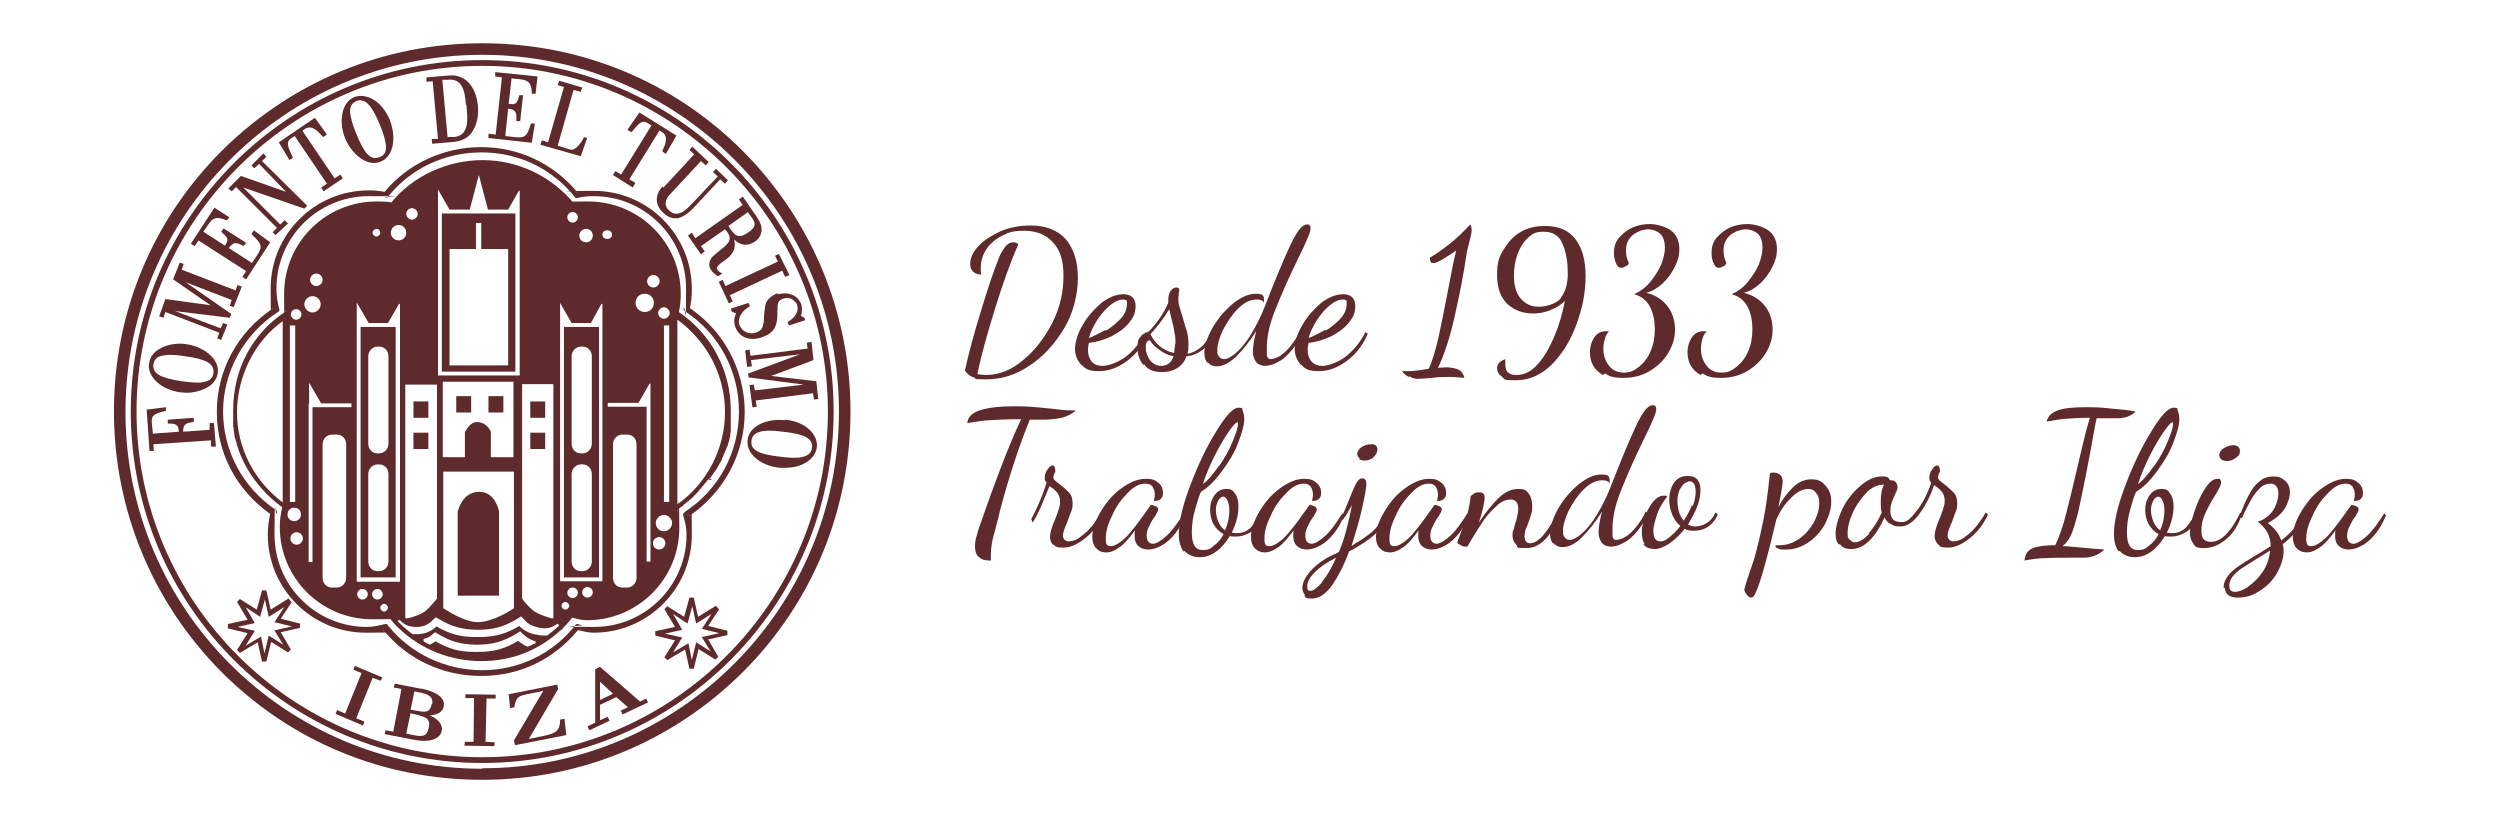 <?xml version="1.0" encoding="UTF-8"?>
<svg id="Layer_1" xmlns="http://www.w3.org/2000/svg" version="1.1" viewBox="0 0 520 171.2">
  <!-- Generator: Adobe Illustrator 29.1.0, SVG Export Plug-In . SVG Version: 2.1.0 Build 142)  -->
  <defs>
    <style>
      .st0 {
        fill: #5e2a2b;
      }

      .st1 {
        fill: none;
      }
    </style>
  </defs>
  <g>
    <path class="st1" d="M87.5,144l-1.4-.3-.8,3.8,1.6.3c2.1.4,2.6-.2,2.8-1.5.1-.7,0-1.1-.3-1.5-.4-.4-1-.7-2-.9h0Z"/>
    <path class="st1" d="M89.1,151.2c.2-.9,0-1.4-.5-1.8-.5-.4-1.3-.7-2.7-.9l-.8-.2-.9,4.3,1.5.3c2.4.5,2.9,0,3.2-1.7h0Z"/>
    <polygon class="st1" points="124.8 145.6 127.5 144.3 124.8 141.8 124.8 145.6"/>
    <path class="st1" d="M37.8,79.3c2.2.3,3.8.4,4.8.1,1.1-.3,1.7-.9,1.8-1.8.3-1.9-1.4-2.8-5.9-3.5-1.3-.2-2.3-.3-3.1-.3s-1.2,0-1.7.2c-1.1.3-1.7.9-1.8,1.8-.3,1.9,1.4,2.9,5.9,3.5Z"/>
    <path class="st1" d="M155.7,48.4c1.6-1.1,1.5-1.9.7-3l-.8-1.1-4.1,2.9.4.6c1,1.4,1.7,2.2,3.8.7h0Z"/>
    <path class="st1" d="M142.5,64.8l-.3-.2v-.4c.4-1.4.6-2.7.6-4.1,0-10.6-8.6-19.2-19.2-19.2s-2.3.1-3.5.3h-.3l-.2-.2c-4.8-5.8-11.8-9.2-19.3-9.2s-14.8,3.3-19.4,9.1l-.2.2-.2.2h-.3c-1-.2-2.3-.3-3.4-.3-10.6,0-19.2,8.6-19.2,19.2s.2,2.9.5,4.3v.4c.1,0-.2.2-.2.2-7.2,4.6-11.4,12.4-11.4,20.7s4.1,15.8,11,20.5l.3.2v.4c-.5,1.5-.6,2.9-.6,4.5,0,10.6,8.6,19.2,19.2,19.2s2.6-.3,3.8-.5h.4c0,0,.2.2.2.2,4.7,5.9,11.8,9.3,19.6,9.3s14.7-3.4,19.4-9.4l.2-.3h.3c.3.1.6.2.9.3.8.2,1.6.4,2.5.4,10.6,0,19.2-8.6,19.2-19.2s-.3-2.7-.6-4v-.4c-.1,0,.2-.2.2-.2,7.1-4.6,11.4-12.4,11.4-20.9s-4.2-16.2-11.3-20.9ZM146.7,100.9c0,0-.1.2-.2.2-.1.1-.2.3-.3.4,0,0-.1.2-.2.2-.1.1-.2.3-.3.4,0,0-.1.2-.2.2-.1.1-.2.3-.3.4,0,0-.1.2-.2.2l-.4.4c-.2.2-.2.1-.2.2-.1.1-.3.2-.4.4,0,0-.2.1-.2.2-.1.1-.3.2-.4.3,0,0-.2.1-.2.2-.1.1-.3.2-.4.3,0,0-.2.1-.2.2-.1.1-.3.2-.4.3,0,0-.2.1-.2.2-.1.1-.3.2-.4.3,0,0-.2.1-.3.2-.2.1-.3.2-.4.3,0,0-.1,0-.1.1.3,1.2.5,2.3.5,3.7,0,10.6-8.6,19.2-19.2,19.2s-1.8-.2-2.6-.4c-.2,0-.4,0-.5-.1-.7.9-1.5,1.7-2.3,2.5h0c0,0-.1.1-.2.1-4.5,4.1-10.3,6.4-16.5,6.4s-12.6-2.4-17.1-6.8c-.4-.3-.7-.6-1-.9h0c-.4-.5-.8-.9-1.1-1.3-1.1.2-2.2.4-3.5.4-10.6,0-19.2-8.6-19.2-19.2s.2-2.7.5-4.1c-4.3-3-7.5-7.2-9.1-12h0c-.1-.2-.2-.5-.2-.7h0c0-.2-.2-.4-.2-.7h0c0-.3-.1-.5-.2-.7h0c0-.3-.1-.5-.2-.7h0c0-.3-.1-.5-.1-.7v-.2c0-.2,0-.4-.1-.6v-.2c0-.2,0-.4-.1-.6v-3.1c0-8.6,4-16,10.9-20.5h.1c-.3-1.3-.4-2.5-.4-3.7,0-10.6,8.6-19.2,19.2-19.2s2.2.1,3.1.2c4.6-5.6,11.5-8.8,19-8.8s14.2,3.2,18.9,8.9c1.1-.2,2.1-.3,3.1-.3,10.6,0,19.2,8.6,19.2,19.2s-.1,2.5-.4,3.8c6.8,4.6,10.8,12.2,10.8,20.4s0,.5,0,.8v2.3c0,.1,0,.3,0,.4,0,.2,0,.3,0,.4,0,.1,0,.3,0,.4,0,.1,0,.3,0,.4,0,.2,0,.3-.1.4,0,.1,0,.3,0,.4,0,.2,0,.3-.1.4,0,.1,0,.2-.1.4,0,.2,0,.3-.1.4,0,.1,0,.2-.1.3,0,.2-.1.3-.1.4s0,.2-.1.3c0,.2-.1.3-.2.4,0,.1,0,.2-.1.3,0,.2-.1.3-.2.4,0,.1,0,.2-.1.3,0,.2-.1.3-.2.4,0,.1,0,.2-.1.3,0,.2-.1.3-.2.4,0,.1-.1.2-.1.3,0,.2-.1.3-.2.4,0,.1-.1.2-.2.3,0,.2-.2.3-.2.4,0,.1-.1.2-.2.3,0,.2-.2.3-.2.4,0,.1-.1.2-.2.3,0,.2-.2.3-.3.4,0,.1-.1.2-.2.3-.1.2-.2.3-.3.4,0,.1-.1.2-.2.3-.1.2-.2.3-.3.4,0,0-.1.2-.2.3-.1.1-.2.3-.3.4,0,0-.1.2-.2.2-.1.1-.2.3-.3.4l-.5-.2h0Z"/>
    <path class="st1" d="M93.1,16.6h-1c0,.1,1.1,12.1,1.1,12.1h1.4c1.7-.3,2.2-1.3,2.5-2.3.3-1,.1-2.9,0-4.6-.3-2.9-.8-5.5-3.9-5.2h0Z"/>
    <path class="st1" d="M72.8,23.3c0,1.1.4,2.5,1.3,4.6,1.7,4.2,3,5.6,4.8,4.9h0c.9-.4,1.4-1.1,1.4-2.2s-.4-2.5-1.3-4.6c-1.4-3.5-2.6-5-4-5s-.6,0-.9.2c-.9.4-1.4,1.1-1.4,2.2h0Z"/>
    <path class="st1" d="M100.3,11.4c-40.9,0-74.2,33.3-74.2,74.2s33.3,74.2,74.2,74.2,74.2-33.3,74.2-74.2S141.2,11.4,100.3,11.4h0ZM100.3,158.7c-40.4,0-73.1-32.8-73.1-73.1S60,12.5,100.3,12.5s73.1,32.8,73.1,73.1-32.8,73.1-73.1,73.1h0Z"/>
    <path class="st1" d="M158.1,89.8c-1.1.3-1.7.9-1.8,1.9-.2,1.9,1.5,2.8,6,3.3,2.2.3,3.8.2,4.8,0,1.1-.3,1.7-.9,1.8-1.9.2-1.9-1.5-2.8-6-3.3-2.2-.3-3.8-.2-4.8,0Z"/>
    <path class="st1" d="M100.3,13.7c-39.6,0-71.9,32.2-71.9,71.9s32.3,71.9,71.9,71.9,71.9-32.3,71.9-71.9S140,13.7,100.3,13.7h0ZM166.7,63.1c.3.7,0,1.8-.1,2.3l.7.4.2.5-3.4,1.1-.3-.7h.2c1.5-1,2.2-2.2,1.8-3.5-.2-.5-.5-.9-1-1.2-.5-.3-1.2-.4-1.8-.2-1.2.4-1.2,1.5-1.3,2.9,0,1.8,0,4.1-3.1,5.1-.7.2-1.4.4-2,.4s-1.1-.1-1.6-.3c-1-.4-1.7-1.2-2.1-2.3-.3-1-.3-1.9.2-2.7l-.9-.4-.2-.6,3.7-1.2.3.7h-.2c-1.3.9-2.5,2.3-2,3.9.4,1.2,1.7,2.1,3.4,1.6,1.1-.4,1.4-.7,1.6-2,0-.2,0-.7.1-1.2.2-1.6.2-2.4.3-2.6.4-1.1,1.3-1.9,2.6-2.4.9-.3,1.6-.3,2.5,0,.8.2,1.8.8,2.3,2.2h0ZM162,52.8l2.1,4.5-.8.4-.6-1.3-10.9,5.1.6,1.3-.8.4-2.1-4.5.8-.4.6,1.3,10.9-5.1-.6-1.3.9-.4h0ZM154.4,41l2.9,4.2c.8,1.2,1.1,2.3.9,3.4-.3,1-.9,1.5-1.2,1.7-1.9,1.3-3.4.6-4.4-.4.4,1.7,0,3.1-2.3,4.6-1,.6-1.4,1.1-1.3,1.3h0c0,.3.3.7.8,1l.3.2-.8.6h-.2c-.6-.5-.9-.8-1.2-1.2-.7-1-.6-2,.2-2.9.2-.2.7-.7,1.4-1.2.4-.3.8-.6,1.1-.9.7-.6,1.7-1.4.6-3l-.5-.6-5,3.5.8,1.1-.8.6-2.7-3.9.8-.6.7,1.1,9.8-6.9-.8-1.1.8-.5h0ZM143.9,30.5l3.4,3.2-.6.7-1-.9-6.6,7.1s-1.6,1.8-.1,3.1c.8.7,1.5.9,2.4.6.9-.4,1.7-1.2,2.5-2l5.3-5.6-1-.9.6-.7,2.5,2.4-.6.7-1-.9-5.7,6.1c-1.1,1.2-2.2,1.9-3.2,2h-.5c-.9,0-1.7-.4-2.5-1.2-1.7-1.6-1.7-3.7-.1-5.4l6.3-6.9-1-.9.7-.7v.2q.1,0,.1,0ZM128,35.4l1.2.7,6.3-10.2-.8-.5c-1.1-.7-1.8,0-3.1,1.6l-.3.3-.8-.5,2.5-3.6,7.7,4.8-2.2,3.8-.8-.5v-.2c1.1-2,1.1-3.2-.1-3.9l-.4-.3-6.3,10.2,1.2.7-.5.8-4.1-2.6.5-.8h0ZM112.6,29.5l1.3.4,3.3-11.6-1.3-.4.3-.9,4.8,1.4-.3.9-1.5-.4-3.3,11.5,2.6.8c1.1.3,2.1-1.1,2.7-2.4v-.2c.1,0,.8.2.8.2l-1.4,4-8.4-2.4.3-.9h0ZM101.6,28l1.5.2,1.3-11.9-1.5-.2v-.9c.1,0,8.9.9,8.9.9l-.4,3.7h-.8v-.3c0-2.2-.9-2.7-2.3-2.8l-1.9-.2-.6,5.3c1.5.2,1.8.1,2.2-1.7v-.2h.9c0,.1-.6,5.6-.6,5.6h-.8v-.3c.1-1.9-.4-2.2-1.7-2.4l-.6,5.7,1.8.2c2,.2,2.7.2,3.5-2.7v-.2c0,0,.9.1.9.1l-.7,4.2-9.1-1v-.9h.1ZM93.3,15.6c3.3-.3,5.6,2.2,6,6.3.2,2.1-.3,4-1.3,5.6-.7,1.1-1.9,1.7-3.6,1.9l-4.6.4v-.9c-.1,0,1.2-.1,1.2-.1l-1.1-12h-1.3c0,.1-.1-.8-.1-.8l4.7-.4h.1ZM71.2,23.7c.3-1.7,1.2-2.9,2.5-3.5,2.3-.9,5.7.6,7.4,4.8.7,1.7.9,3.6.6,5.1-.3,1.7-1.2,2.9-2.5,3.5h0c-.5.2-.9.3-1.4.3-2.4,0-4.9-2.4-6-5.1-.7-1.7-.9-3.6-.6-5.1h0ZM65.4,24.4l2.5,3.5-.8.5-.2-.2c-1.4-1.7-2.5-2.1-3.7-1.4l-.4.3,6.7,9.9,1.2-.8.5.8-4,2.7-.5-.8,1.2-.8-6.7-9.9-.8.5c-1.1.7-.7,1.6.2,3.5l.2.4-.7.5-2.2-3.7,7.5-5.1h0ZM50.1,36.6l9.5,3.2-5.7-5.7-.9.9-.7-.7,2.5-2.5.7.7-.9.9,9.3,9.4-.6.6-12.7-4.4,7.7,7.7.9-.9.7.7-2.5,2.5-.7-.7.9-.9-8.5-8.5-.9.9-.7-.7,2.6-2.5s-.1,0-.1,0ZM44.4,43.2l3.1,2-.5.7h-.2c-2-1.1-2.8-.6-3.6.7l-1.1,1.6,4.5,2.9c.8-1.2.9-1.5-.6-2.7l-.2-.2.5-.7,4.7,3-.5.7h-.2c-1.6-1.1-2.1-.8-2.9.4l4.8,3.1,1-1.5c1.1-1.7,1.3-2.3-.9-4.3l-.2-.2.5-.8,3.4,2.5-5,7.7-.8-.5.8-1.2-10.1-6.5-.8,1.2-.8-.5,4.8-7.5h0ZM34.4,62.2l9.3,1.3-7.8-5.4,1.3-3.5.9.4-.5,1.2,11.2,4.3.5-1.2.9.4-1.7,4.3-.9-.4.5-1.2-9.6-3.7,9.4,6.7-.3.8-11.4-1.4,9.5,3.7.5-1.2.9.4-1.2,3.2-.9-.4.5-1.2-11.2-4.3-.5,1.2-.9-.4,1.3-3.5h0ZM31,75.6c.2-1.4,1.2-2.6,2.7-3.3,1.4-.7,3.3-.9,5.1-.7,3.5.5,6.9,2.9,6.5,6-.2,1.4-1.2,2.6-2.8,3.3-1.1.5-2.4.8-3.7.8s-1,0-1.4-.1c-4.5-.6-6.8-3.5-6.4-6h0ZM43.9,92.8v-1.3c-.1,0-12.1.8-12.1.8v1.3c.1,0-.8,0-.8,0,0,0-.6-8.5-.6-8.5l4-.5v.7c0,0-.2,0-.2,0-2.4.7-2.8,1-2.7,2.8l.2,1.9,5.4-.4c-.1-1.2-.3-1.7-2-1.7h-.2v-.8c0,0,5.3-.4,5.3-.4v.8h-.2c-1.8.2-2,.8-2,2l5.7-.4v-1.4c-.1,0,.8,0,.8,0,0,0,.4,4.8.4,4.8h-.9c0,.1-.1.1-.1.1h0ZM62.3,130.6l-4,.9,2.1,3.6-.6.6-3.5-2.2-1,4.1h-.9l-.9-4-3.7,2.2-.6-.6,2.2-3.5-4.1-1v-.9l4.1-.9-2.2-3.7.6-.6,3.5,2.2,1.1-4h.9l.9,4,3.7-2.3.6.7-2.3,3.5,4,1v.9s0-.1,0-.1ZM79.2,141.6l-1.7-.7-3.4,8.4,1.7.7-.3.8-5.8-2.3.3-.8,1.7.7,3.4-8.4-1.7-.7.3-.8,5.8,2.3-.3.8ZM92.5,146.9c-.3,1.3-1.5,1.8-2.9,1.9,1.8.9,2.6,2.1,2.5,3.1-.1.6-.5,1.3-1.5,1.8-.6.3-1.3.4-2.2.4s-1.6-.1-2.5-.3l-5.7-1.1.2-.8,1.6.3,1.7-8.9-1.6-.3.2-.8,5.7,1.1c4.7.9,4.9,2.8,4.7,3.7h0ZM103.1,145.3h-1.8l-.2,9h1.8v.9h-6.2v-.9h1.9l.2-9.1h-1.8v-.9h6.2v.9h0ZM107.2,155l-.2-.9h0c0,0,6.1-10.3,6.1-10.3l-3.4.7c-2,.4-2.1.9-2.5,2.5v.2l-.9.2-.3-2.9,10.1-2,.2.8h0c0,0-6.1,10.5-6.1,10.5l3.4-.7c2.3-.5,3-1.1,3-3v-.2l1-.2.4,3.4-10.7,2.1h0ZM129.5,148.4l-.4-.8,1.5-.7-2.4-2.1-3.5,1.6v3.2l1.6-.7.4.8-4.2,2-.4-.8,1.6-.8v-11.1l1-.5,8.3,7.2,1.4-.7.4.8-5.3,2.5h0ZM151.2,132l-4,.9,2.1,3.6-.6.6-3.5-2.2-1,4.1h-.9l-.9-4-3.7,2.2-.6-.6,2.2-3.5-4.1-1v-.9l4.1-.9-2.2-3.7.6-.6,3.5,2.2,1.1-4h.9l.9,4,3.7-2.3.6.7-2.3,3.5,4,1v.9h0ZM143.4,107.3c.3,1.2.5,2.5.5,3.9,0,11.2-9.1,20.4-20.4,20.4s-1.9-.2-2.7-.4c-.2,0-.4,0-.6-.1-5,6.1-12.2,9.5-20.1,9.5s-15.4-3.5-20.3-9.5c-1.1.2-2.4.5-3.7.5-11.2,0-20.4-9.1-20.4-20.4s.2-2.9.5-4.3c-7-4.9-11.2-12.8-11.2-21.2s4.3-16.6,11.6-21.5c-.3-1.4-.4-2.7-.4-4.2,0-11.2,9.1-20.4,20.4-20.4s2.3.1,3.3.3c4.9-5.9,12.2-9.3,20.1-9.3s15,3.4,20,9.4c1.1-.2,2.2-.3,3.4-.3,11.2,0,20.4,9.1,20.4,20.4s-.2,2.7-.4,4c7.2,4.9,11.4,12.9,11.4,21.6s-4.3,16.8-11.5,21.6h.1ZM155.9,72.7l.2,1.2,11.9-1.5-.2-1.2h.9c0-.1.5,3.6.5,3.6l-8.8,3.3,9.4,1.1.5,3.7h-.9c0,.1-.2-1.2-.2-1.2l-11.9,1.5.2,1.3h-.9c0,.1-.6-4.5-.6-4.5h.9c0-.1.2,1.2.2,1.2l10.2-1.3-11.5-1.5v-.8c-.1,0,10.6-4.1,10.6-4.1l-10.2,1.2.2,1.2h-.9c0,.1-.4-3.4-.4-3.4h.9c0-.1,0,0,0,0h0ZM169.8,93.2c-.3,2.2-2.7,4.3-6.5,4.3s-.8,0-1.2,0c-3.5-.4-7-2.6-6.7-5.7.2-1.4,1.1-2.6,2.6-3.4,1.4-.7,3.3-1,5.1-.8,4.5.5,6.9,3.3,6.6,5.7h0Z"/>
    <path class="st0" d="M154.5,31.4c-14.5-14.5-33.7-22.4-54.2-22.4s-39.7,8-54.2,22.4c-14.5,14.5-22.4,33.8-22.4,54.2s8,39.7,22.4,54.2c14.5,14.5,33.7,22.4,54.2,22.4s39.7-8,54.2-22.4c14.5-14.5,22.4-33.7,22.4-54.2s-8-39.7-22.4-54.2h0ZM100.3,159.9c-40.9,0-74.2-33.3-74.2-74.2S59.4,11.4,100.3,11.4s74.2,33.3,74.2,74.2-33.3,74.2-74.2,74.2h0Z"/>
    <path class="st0" d="M100.3,12.5c-40.3,0-73.1,32.8-73.1,73.1s32.8,73.1,73.1,73.1,73.1-32.8,73.1-73.1S140.7,12.5,100.3,12.5ZM100.3,157.5c-39.6,0-71.9-32.3-71.9-71.9S60.7,13.7,100.3,13.7s71.9,32.3,71.9,71.9-32.2,71.9-71.9,71.9h0Z"/>
    <path class="st0" d="M60.6,125.2l-.6-.7-3.7,2.3-.9-4h-.9l-1.1,4-3.5-2.2-.6.6,2.2,3.7-4.1.9v.9l4.1,1-2.2,3.5.6.6,3.7-2.2.9,4h.9l1-4.1,3.5,2.2.6-.6-2.1-3.6,4-.9v-.9l-4-1,2.3-3.5s0,.1,0,.1ZM57,131l1.9,3.1-3-1.9-.9,3.7-.7-3.5-3.2,1.9,1.9-3.1-3.6-.8,3.6-.8-1.9-3.3,3,2,1-3.6.8,3.6,3.2-2-2,3.1,3.6.9-3.5.8h0Z"/>
    <path class="st0" d="M149.5,126.7l-.6-.7-3.7,2.3-.9-4h-.9l-1.1,4-3.5-2.2-.6.6,2.2,3.7-4.1.9v.9l4.1,1-2.2,3.5.6.6,3.7-2.2.9,4h.9l1-4.1,3.5,2.2.6-.6-2.1-3.6,4-.9v-.9l-4-1,2.3-3.5h0ZM145.9,132.4l1.9,3.1-3-1.9-.9,3.7-.7-3.5-3.2,1.9,1.9-3.1-3.6-.8,3.6-.8-1.9-3.3,3,2,1-3.6.8,3.6,3.2-2-2,3.1,3.6.9-3.5.8h0Z"/>
    <path class="st0" d="M143.5,64.1c.3-1.3.4-2.6.4-4,0-11.2-9.1-20.4-20.4-20.4s-2.2.1-3.4.3c-5-6-12.2-9.4-20-9.4s-15.2,3.4-20.1,9.3c-1-.2-2.2-.3-3.3-.3-11.2,0-20.4,9.1-20.4,20.4s.2,2.8.4,4.2c-7.3,4.9-11.6,12.8-11.6,21.5s4.2,16.3,11.1,21.2c-.3,1.4-.5,2.8-.5,4.3,0,11.2,9.1,20.4,20.4,20.4s2.5-.2,3.7-.5c4.9,6,12.2,9.5,20.3,9.5s15.1-3.5,20.1-9.5c.2,0,.4,0,.6.1.9.2,1.7.4,2.7.4,11.2,0,20.4-9.1,20.4-20.4s-.2-2.6-.5-3.9c7.2-4.9,11.5-12.9,11.5-21.6s-4.3-16.8-11.4-21.6h0ZM142.4,106.6l-.3.2v.4c.4,1.3.7,2.6.7,4,0,10.6-8.6,19.2-19.2,19.2s-1.7-.2-2.5-.4c-.3,0-.6-.1-.9-.2h-.3c0,0-.2.2-.2.2-4.7,6-11.8,9.4-19.4,9.4s-14.9-3.4-19.6-9.3l-.2-.3h-.4c-1.2.3-2.5.6-3.8.6-10.6,0-19.2-8.6-19.2-19.2s.2-3,.5-4.5v-.4c.1,0-.2-.2-.2-.2-6.9-4.7-11-12.3-11-20.5s4.3-16.1,11.4-20.7l.3-.2v-.4c-.4-1.4-.6-2.8-.6-4.3,0-10.6,8.6-19.2,19.2-19.2s2.4.1,3.4.3h.5c0-.1.2-.3.2-.3,4.7-5.8,11.7-9.1,19.4-9.1s14.6,3.4,19.3,9.2l.2.3h.3c1.2-.3,2.3-.4,3.5-.4,10.6,0,19.2,8.6,19.2,19.2s-.2,2.8-.5,4.1v.4c-.1,0,.2.2.2.2,7.1,4.6,11.3,12.4,11.3,20.9s-4.2,16.3-11.3,20.9h0Z"/>
    <path class="st0" d="M75,120.1h7.3v-52.1h-7.3v52.1ZM76.6,74.1c0-1.1.9-2,1.9-2h.4c1.1,0,1.9.9,1.9,2v18.2c0,1.1-.9,2-1.9,2h-.4c-1.1,0-1.9-.9-1.9-2v-18.2ZM76.6,98.6c0-1.1.9-2,1.9-2h.4c1.1,0,1.9.9,1.9,2v18.2c0,1.1-.9,2-1.9,2h-.4c-1.1,0-1.9-.9-1.9-2v-18.2Z"/>
    <path class="st0" d="M117.3,120.1h7.3v-52.1h-7.3v52.1ZM118.9,74.1c0-1.1.9-2,1.9-2h.4c1.1,0,1.9.9,1.9,2v18.2c0,1.1-.9,2-1.9,2h-.4c-1.1,0-1.9-.9-1.9-2v-18.2ZM118.9,98.6c0-1.1.9-2,1.9-2h.4c1.1,0,1.9.9,1.9,2v18.2c0,1.1-.9,2-1.9,2h-.4c-1.1,0-1.9-.9-1.9-2v-18.2Z"/>
    <path class="st0" d="M91.9,77.3h15.3v-32.9h-15.3v32.9ZM93.4,51.8h5.6v-5.4h1.1v5.4h5.6v24.2h-12.2v-24.2h0Z"/>
    <rect class="st0" x="94.9" y="82.4" width="3.1" height="3.4"/>
    <rect class="st0" x="101.6" y="82.4" width="3.1" height="3.4"/>
    <path class="st0" d="M99.7,102.3h0c-3.6,0-4.4,3.9-4.5,4.1v17.5h8.6v-17.5s-.7-4.1-4.1-4.1h0Z"/>
    <rect class="st0" x="86" y="83.5" width="3.1" height="3.4"/>
    <rect class="st0" x="86" y="90" width="3.1" height="3.4"/>
    <rect class="st0" x="110.3" y="83.5" width="3.1" height="3.4"/>
    <rect class="st0" x="110.3" y="90" width="3.1" height="3.4"/>
    <path class="st0" d="M147.4,99.9c0,0,.1-.2.2-.3.1-.1.2-.3.3-.4,0-.1.1-.2.2-.3.1-.2.2-.3.3-.4,0-.1.1-.2.2-.3.1-.2.2-.3.3-.4,0-.1.1-.2.2-.3,0-.2.2-.3.2-.4,0-.1.1-.2.2-.3,0-.2.2-.3.2-.4,0-.1.1-.2.2-.3,0-.2.2-.3.2-.4,0-.1.1-.2.1-.3,0-.2.1-.3.2-.4,0-.1.1-.2.1-.3,0-.2.1-.3.2-.4,0-.1,0-.2.1-.3,0-.2.1-.3.2-.4,0-.1,0-.2.1-.3,0-.2.1-.3.2-.4,0-.1,0-.2.1-.3,0-.2.1-.3.1-.4s0-.2.1-.3c0-.2,0-.3.1-.4,0-.1,0-.2.1-.4,0-.2,0-.3.1-.4,0-.1,0-.3,0-.4,0-.2,0-.3.1-.4,0-.1,0-.3,0-.4,0-.1,0-.3,0-.4,0-.2,0-.3,0-.4,0-.1,0-.3,0-.4v-3c0-8.2-4-15.8-10.8-20.4.3-1.2.4-2.5.4-3.8,0-10.6-8.6-19.2-19.2-19.2s-2.1.1-3.1.3c-4.7-5.6-11.6-8.9-18.9-8.9s-14.4,3.2-19,8.8c-1-.2-2.1-.2-3.1-.2-10.6,0-19.2,8.6-19.2,19.2s.1,2.4.4,3.7h-.1c-6.9,4.5-10.9,12-10.9,20.5s0,.5,0,.8v2.4c0,.2,0,.4.1.6v.2c0,.2,0,.4.1.6v.2c0,.2.1.4.1.6h0c0,.3.1.5.2.7h0c0,.1.2.7.2.7h0c0,.3.1.5.2.7h0c0,.2.2.5.2.7h0c1.7,4.8,4.9,8.9,9.1,12-.3,1.3-.5,2.7-.5,4.1,0,10.6,8.6,19.2,19.2,19.2s2.4-.2,3.5-.4c.4.5.8.9,1.1,1.3.3.3.6.7,1,1,4.5,4.3,10.6,6.8,17.1,6.8s12-2.3,16.5-6.4h.1c.8-.9,1.6-1.7,2.3-2.6.2,0,.4,0,.5.1.8.2,1.6.4,2.6.4,10.6,0,19.2-8.6,19.2-19.2s-.2-2.5-.5-3.7c0,0,.1,0,.1-.1.2-.1.3-.2.4-.3,0,0,.2-.1.3-.2.2-.1.3-.2.4-.3,0,0,.2-.1.2-.2.1-.1.3-.2.4-.3,0,0,.2-.1.2-.2.1-.1.3-.2.4-.3,0,0,.2-.1.2-.2.1-.1.3-.2.4-.3,0,0,.2-.1.2-.2.1-.1.3-.2.4-.4s.2-.1.2-.2l.4-.4c0,0,.1-.2.2-.2.1-.1.2-.3.3-.4,0,0,.1-.2.2-.2.1-.1.2-.3.3-.4,0,0,.1-.2.2-.2.1-.1.2-.3.3-.4,0,0,.1-.2.2-.2.1-.1.2-.3.3-.4,0,0,.1-.2.2-.2.1-.1.2-.3.3-.4l.6.2h0ZM109.7,134.5c-.7-.3-1.3-.7-1.9-1.2-2.9,1.7-5.1,2.3-8.5,2.3h-.4c-3.4,0-5.5-.6-8.3-2.2-.4.3-.8.5-1.2.7-.5-.2-.9-.5-1.3-.7v-.5c-.1,0,0,0,0,0,.9-.3,1.2-.3,1.9-1l.5-.4.5.3c2.8,1.7,4.8,2.2,8,2.3,3.5,0,5.6-.6,8.6-2.4l.6-.4.5.5c.8.8,1.6,1.3,2.7,1.6v.4c-.6.3-1.1.5-1.6.7h-.1ZM111.5,132c-1.5-.3-2.5-.8-3.5-1.8-2.8,1.7-5.1,2.3-8.5,2.3h-.4c-3.4,0-5.5-.6-8.3-2.2-1.3,1.2-2.7,1.7-4.6,1.6h-.4c-1.1-.8-2.1-1.7-3.1-2.7l.4-.3c1,1.1,1.8,1.4,3.2,1.5,1.6.1,2.7-.4,3.8-1.5l.5-.5.6.3c2.8,1.7,4.8,2.2,8,2.3,3.5,0,5.6-.6,8.6-2.4l.6-.4.5.5c.9,1.1,1.7,1.5,3,1.8,1.6.4,2.7.2,4.1-.8l.3.4c-.8.8-1.6,1.4-2.5,2.1-.7,0-1.4,0-2.2-.2h0c0-.1,0-.1,0-.1ZM126.4,84.6v-.8h6.4l2.3-4h.2v4.1h0v32.9h-.8v-32.2h-8.1ZM132.4,92.4v27.8c0,1.1-.9,2-1.9,2h-1.1c-1.1,0-1.9-.9-1.9-2v-27.8c0-1.1.9-2,1.9-2h1.1c1.1,0,1.9.9,1.9,2ZM118,123.3c0-.6.5-1.1,1.1-1.1s1.1.5,1.1,1.1-.5,1.1-1.1,1.1-1.1-.5-1.1-1.1ZM118.4,126c0,.4-.4.8-.8.8s-.8-.4-.8-.8.4-.8.8-.8.8.4.8.8ZM121.1,123.2c0-.6.5-1.1,1.1-1.1s1.1.5,1.1,1.1-.5,1.1-1.1,1.1-1.1-.5-1.1-1.1ZM116.5,120.9v-53.7h0v-4.2l2.4,4.2h4l2.2-4h.2v4h0v53.7h-8.9,0ZM121.9,47.6c.8,0,1.4.6,1.4,1.4s-.6,1.4-1.4,1.4-1.4-.6-1.4-1.4.7-1.4,1.4-1.4ZM120.2,45.2c0,.6-.5,1.1-1.1,1.1s-1.1-.5-1.1-1.1.5-1.1,1.1-1.1,1.1.5,1.1,1.1ZM125.3,48.8c0-.5.4-.9,1-.9s1,.4,1,.9-.4.9-1,.9-1-.4-1-.9ZM134.1,64.9c-1,0-1.9-.8-1.9-1.9s.8-1.9,1.9-1.9,1.9.8,1.9,1.9-.8,1.9-1.9,1.9ZM138.1,66.3c-.7,0-1.2-.6-1.2-1.2s.6-1.2,1.2-1.2,1.2.6,1.2,1.2-.6,1.2-1.2,1.2ZM139.2,67.7v36.7h-1.1v-36.7s1.1,0,1.1,0ZM135.9,59.8c-.7,0-1.3-.6-1.3-1.3s.6-1.3,1.3-1.3,1.3.6,1.3,1.3-.6,1.3-1.3,1.3ZM137.1,111.7c.7,0,1.3.6,1.3,1.3s-.6,1.3-1.3,1.3-1.3-.6-1.3-1.3.6-1.3,1.3-1.3ZM138.1,110.5c-1,0-1.7-.8-1.7-1.7s.8-1.7,1.7-1.7,1.7.8,1.7,1.7-.8,1.7-1.7,1.7ZM140.9,104.9v-38.4c6.2,4.5,9.9,11.6,9.9,19.2s-3.7,14.8-9.9,19.2ZM115.1,80v48.6h-.5c-.1-.1-2.2-.6-3.4-1.4-1.2-.8-2.6-2.6-2.6-2.7h0c0-.1,0-44.6,0-44.6h6.5,0ZM102.1,95.1v-5.2c0-.2-.8-2-2.7-2.1-1.6-.2-2.6,1.9-2.7,2.1v5.2h-4.6v-15.7h14.7v15.7h-4.8ZM106.9,98.1v28.4h0c-.2.2-4.3,2.9-7.5,2.9h-.1c-2.9,0-6.9-2.8-7.1-2.9h0v-28.4h14.7,0ZM91.1,78.1v-34.3h0v-4.4l2.4,4.2h4.2l1.9-7.2h0l1.9,7.2h4.2l2.2-3.9h.2v4.1h0v34.3h-16.9ZM78.3,47.6c.5,0,.8.4.8.8s-.4.8-.8.8-.8-.4-.8-.8.4-.8.8-.8ZM67.1,58.2c0,.7-.6,1.3-1.3,1.3s-1.3-.6-1.3-1.3.6-1.3,1.3-1.3,1.3.6,1.3,1.3ZM65,61.6c1,0,1.7.8,1.7,1.7s-.8,1.7-1.7,1.7-1.7-.8-1.7-1.7.8-1.7,1.7-1.7ZM64.3,83.9h0v-4.3l2.5,4.3h6.3v.8h-8.1v32.2h-.8v-32.9h0ZM72,92.4v27.8c0,1.1-.9,2-1.9,2h-1.1c-1.1,0-1.9-.9-1.9-2v-27.8c0-1.1.9-2,1.9-2h1.1c1.1,0,1.9.9,1.9,2ZM74.3,123.6c0-.6.5-1.1,1.1-1.1s1.1.5,1.1,1.1-.5,1.1-1.1,1.1-1.1-.5-1.1-1.1ZM79.9,125.6c.4,0,.8.4.8.8s-.4.8-.8.8-.8-.4-.8-.8.4-.8.8-.8ZM78.5,124.7c-.6,0-1.1-.5-1.1-1.1s.5-1.1,1.1-1.1,1.1.5,1.1,1.1-.5,1.1-1.1,1.1ZM74.2,120.9v-53.6h0v-4.4l2.5,4.3h4l2.3-4h.2v4.1h0v53.7h-8.9ZM82.9,50c-.9,0-1.6-.7-1.6-1.6s.7-1.6,1.6-1.6,1.6.7,1.6,1.6-.7,1.6-1.6,1.6ZM84.3,80h6.6v44.6c-.2,0-1.5,1.9-2.7,2.7-1.2.8-3.3,1.3-3.4,1.3h-.5c0,.1,0-48.6,0-48.6h0ZM84.5,44.5c0-.7.6-1.2,1.2-1.2s1.2.6,1.2,1.2-.6,1.2-1.2,1.2-1.2-.6-1.2-1.2ZM58.8,66.7v37.8c-6-4.5-9.5-11.4-9.5-18.7s3.5-14.7,9.5-19h0ZM61.4,67.7v36.7h-1.1v-36.7s1.1,0,1.1,0ZM60.5,65.4c0-.6.5-1.1,1.1-1.1s1.1.5,1.1,1.1-.5,1.1-1.1,1.1-1.1-.5-1.1-1.1ZM61.2,105.6c.8,0,1.4.6,1.4,1.4s-.6,1.4-1.4,1.4-1.4-.6-1.4-1.4.6-1.4,1.4-1.4ZM61.7,110.7c.7,0,1.3.6,1.3,1.3s-.6,1.3-1.3,1.3-1.3-.6-1.3-1.3.6-1.3,1.3-1.3Z"/>
    <path class="st0" d="M43.6,88v1.4c.1,0-5.5.4-5.5.4,0-1.2.2-1.8,2-2h.2v-.9l-5.4.4v.8h.3c1.7,0,1.9.5,2,1.7l-5.4.4-.2-1.9c-.2-1.9.3-2.2,2.7-2.8h.2c0,0,0-.8,0-.8l-4,.5.6,8.6h.9c0,0-.1-1.4-.1-1.4l12-.8v1.3h1c0,0-.4-4.9-.4-4.9h-.9c0,.1,0,.1,0,.1Z"/>
    <path class="st0" d="M37.4,81.6c.5,0,1,.1,1.4.1,1.3,0,2.6-.3,3.7-.8,1.6-.7,2.6-1.9,2.8-3.3.4-3-3-5.5-6.5-6-1.8-.3-3.7,0-5.1.7-1.6.7-2.5,1.9-2.7,3.3-.4,2.4,2,5.3,6.4,6h0ZM31.9,75.8c.2-1,.7-1.6,1.8-1.8.5-.1,1-.2,1.7-.2s1.9.1,3.1.3c4.5.6,6.1,1.6,5.9,3.5-.2,1-.7,1.6-1.8,1.8-1,.3-2.5.2-4.8-.1-4.5-.7-6.1-1.6-5.9-3.5Z"/>
    <polygon class="st0" points="34.4 64.9 45.6 69.2 45.2 70.4 46 70.7 47.3 67.5 46.4 67.2 45.9 68.3 36.4 64.7 47.8 66.1 48.1 65.3 38.6 58.7 48.2 62.4 47.8 63.6 48.6 63.9 50.3 59.6 49.4 59.3 49 60.4 37.8 56.1 38.2 54.9 37.4 54.6 36 58.1 43.8 63.5 34.4 62.2 33.1 65.8 34 66.1 34.4 64.9"/>
    <path class="st0" d="M41.1,49.9l10.1,6.5-.8,1.2.8.5,5-7.7-3.4-2.5-.5.8.2.2c2.2,2,2,2.6.9,4.3l-1,1.5-4.8-3.1c.8-1.1,1.3-1.4,2.9-.5h.2c0,.1.5-.6.5-.6l-4.7-3-.5.7.2.2c1.4,1.2,1.3,1.5.6,2.7l-4.5-2.9,1.1-1.6c.8-1.2,1.6-1.7,3.6-.8h.2c0,.1.5-.6.5-.6l-3.1-2-4.9,7.5.8.5.8-1.2h0Z"/>
    <polygon class="st0" points="49.1 38.9 57.6 47.4 56.7 48.3 57.3 48.9 59.9 46.5 59.2 45.8 58.3 46.7 50.6 39 63.3 43.4 63.9 42.8 54.5 33.5 55.4 32.6 54.8 31.9 52.3 34.4 52.9 35 53.9 34.1 59.5 39.9 50.1 36.6 47.5 39.2 48.2 39.8 49.1 38.9"/>
    <path class="st0" d="M60.9,32.7l-.2-.4c-.9-1.9-1.2-2.8-.2-3.5l.8-.5,6.7,9.9-1.2.8.5.8,4-2.7-.5-.8-1.2.8-6.7-9.9.4-.3c1.1-.8,2.2-.4,3.7,1.4l.2.2.8-.5-2.5-3.5-7.5,5.1,2.2,3.7.7-.5h0Z"/>
    <path class="st0" d="M77.8,33.9c.5,0,.9-.1,1.4-.3h0c1.3-.5,2.2-1.8,2.5-3.5.3-1.6,0-3.5-.6-5.1-1.7-4.2-5.1-5.7-7.4-4.8-1.3.5-2.2,1.8-2.5,3.5-.3,1.6-.1,3.4.6,5.1,1.1,2.7,3.6,5.1,6,5.1h0ZM75,20.9c1.4,0,2.5,1.5,4,5,.9,2.1,1.2,3.6,1.3,4.6,0,1.2-.4,1.9-1.4,2.2h0c-1.8.7-3.1-.7-4.8-4.9-.9-2.1-1.2-3.6-1.3-4.6,0-1.1.4-1.8,1.4-2.2.3-.1.6-.2.9-.2h0Z"/>
    <path class="st0" d="M90,16.9l1.1,12h-1.3c0,.1.1,1,.1,1l4.6-.4c1.6-.2,2.8-.8,3.6-1.9,1.1-1.6,1.5-3.5,1.3-5.6-.4-4.1-2.7-6.6-6-6.3l-4.7.4v.9c.1,0,1.4-.1,1.4-.1h-.1ZM97,21.8c.2,1.6.3,3.6,0,4.5-.3,1-.8,2-2.5,2.2h-1.4c0,.1-1.1-11.9-1.1-11.9h1c3.1-.4,3.7,2.2,3.9,5.1h0c0,.1,0,.1,0,.1Z"/>
    <path class="st0" d="M111.3,25.7h-.9c0-.1,0,.1,0,.1-.8,2.9-1.5,2.9-3.5,2.7l-1.8-.2.6-5.7c1.4.2,1.8.5,1.7,2.4v.2h.8c0,.1.6-5.4.6-5.4h-.8c0-.1,0,.1,0,.1-.5,1.8-.8,1.9-2.2,1.7l.6-5.3,1.9.2c1.5.2,2.3.7,2.3,2.8v.2h.8c0,.1.4-3.6.4-3.6l-8.8-.9v.9c-.1,0,1.4.2,1.4.2l-1.3,11.9-1.5-.2v.9c-.1,0,9,1,9,1l.7-4.2h0Z"/>
    <path class="st0" d="M122.1,28.7l-.7-.2v.2c-.7,1.3-1.8,2.7-2.8,2.4l-2.6-.8,3.3-11.6,1.5.4.3-.9-4.8-1.4-.3.9,1.3.4-3.3,11.5-1.3-.4-.3.9,8.4,2.4,1.4-4h0Z"/>
    <path class="st0" d="M132.1,38l-1.2-.7,6.3-10.2.4.3c1.2.7,1.2,1.9.2,3.9v.2c-.1,0,.7.5.7.5l2.2-3.8-7.7-4.8-2.5,3.6.8.5.3-.3c1.3-1.6,2-2.3,3.1-1.6l.8.5-6.3,10.2-1.2-.7-.5.8,4.1,2.6.5-.8h0Z"/>
    <path class="st0" d="M137.8,38.8c-1.6,1.7-1.6,3.9.1,5.4.8.8,1.7,1.2,2.5,1.2s.3,0,.5,0c1-.2,2-.8,3.2-2l5.7-6.1,1,.9.6-.7-2.5-2.4-.6.7,1,.9-5.3,5.6c-.8.8-1.6,1.7-2.5,2s-1.6.2-2.4-.6c-1.5-1.4.1-3.1.1-3.1l6.6-7.1,1,.9.6-.7-3.4-3.2-.6.7,1,.9-6.4,6.9h-.1q0-.1,0-.1Z"/>
    <path class="st0" d="M144.6,49.5l-.7-1.1-.8.6,2.7,3.9.8-.6-.8-1.1,5-3.5.5.6c1.1,1.6,0,2.4-.6,3-.4.3-.7.6-1.1.9-.7.6-1.2,1-1.4,1.2-.8.9-.9,2-.2,2.9.3.4.7.7,1.2,1.1h.2c0,.1.8-.5.8-.5l-.3-.2c-.5-.3-.9-.7-.8-.9h0c0-.3.4-.8,1.3-1.4,2.3-1.5,2.7-2.8,2.3-4.6,1,1,2.5,1.7,4.4.4.3-.2,1-.8,1.2-1.7.3-1,0-2.1-.9-3.4l-2.9-4.2-.8.6.8,1.1-9.8,6.9h0ZM155.6,44.2l.8,1.1c.8,1.1.9,1.9-.7,3-2.1,1.5-2.8.7-3.8-.7l-.4-.6,4.1-2.9h0Z"/>
    <polygon class="st0" points="150.9 59.5 150.3 58.2 149.5 58.6 151.6 63.1 152.4 62.7 151.8 61.4 162.7 56.3 163.3 57.6 164.2 57.2 162 52.8 161.2 53.2 161.8 54.4 150.9 59.5"/>
    <path class="st0" d="M161.8,61c-1.3.4-2.3,1.3-2.6,2.4,0,.2-.2,1-.3,2.6,0,.5,0,1-.1,1.2-.2,1.3-.6,1.6-1.6,2-1.6.5-2.9-.4-3.4-1.6-.5-1.6.7-3,2-3.8h.2c0-.1-.3-.8-.3-.8l-3.7,1.2.2.6.9.4c-.4.8-.5,1.7-.2,2.7.4,1.1,1.1,1.9,2.1,2.3.5.2,1,.3,1.6.3s1.3-.1,2-.4c3-1,3.1-3.2,3.1-5.1s0-2.5,1.3-2.9c.6-.2,1.2-.2,1.8.2.5.3.9.7,1,1.2.4,1.2-.3,2.4-1.8,3.4h-.2c0,.1.3.8.3.8l3.4-1.1-.2-.5-.7-.4c.2-.6.3-1.6.1-2.3-.5-1.4-1.5-2-2.3-2.2-.9-.3-1.7-.2-2.5,0h0Z"/>
    <polygon class="st0" points="156.4 76.2 156.2 74.9 166.4 73.7 155.6 77.7 155.7 78.5 167.2 80 157 81.2 156.8 80 155.9 80.1 156.5 84.7 157.4 84.6 157.2 83.3 169.1 81.8 169.3 83.1 170.2 83 169.8 79.3 160.4 78.2 169.2 74.9 168.8 71.1 167.8 71.3 168 72.5 156.1 74 155.9 72.7 155 72.9 155.4 76.3 156.4 76.2"/>
    <path class="st0" d="M163.2,87.4c-1.8-.2-3.7.1-5.1.8-1.6.8-2.5,2-2.6,3.4-.3,3.1,3.2,5.4,6.7,5.7.4,0,.8,0,1.2,0,3.8,0,6.3-2.1,6.5-4.3.3-2.4-2.1-5.3-6.6-5.7h0ZM168.9,93.1c-.1,1-.7,1.6-1.8,1.9-1,.3-2.5.3-4.8,0-4.5-.5-6.2-1.4-6-3.3.1-1,.7-1.6,1.8-1.9,1-.3,2.5-.3,4.8,0,4.5.5,6.2,1.4,6,3.3Z"/>
    <polygon class="st0" points="73.5 139.3 75.2 140 71.8 148.4 70.1 147.7 69.8 148.5 75.5 150.9 75.8 150.1 74.1 149.4 77.5 141 79.2 141.6 79.5 140.9 73.8 138.5 73.5 139.3"/>
    <path class="st0" d="M87.8,143.3l-5.7-1.1-.2.8,1.6.3-1.7,8.9-1.6-.3-.2.8,5.7,1.1c1,.2,1.8.3,2.5.3s1.6-.1,2.2-.4c1.1-.5,1.4-1.2,1.5-1.8.2-1-.6-2.3-2.5-3.1,1.4-.1,2.7-.6,2.9-1.9.2-.8,0-2.7-4.7-3.7ZM89.8,146.4c-.3,1.4-.7,1.9-2.8,1.5l-1.6-.3.8-3.8,1.4.3c1,.2,1.6.5,2,.9.3.4.4.8.3,1.5h0ZM85.2,148.3l.8.2c1.4.3,2.2.6,2.7.9.5.4.7,1,.5,1.8-.3,1.7-.9,2.2-3.2,1.7l-1.5-.3.9-4.3h0Z"/>
    <polygon class="st0" points="96.8 145.2 98.6 145.2 98.5 154.3 96.7 154.3 96.6 155.1 102.8 155.2 102.9 154.4 101 154.3 101.2 145.3 103.1 145.3 103.1 144.5 96.8 144.4 96.8 145.2"/>
    <path class="st0" d="M116.5,149.8v.2c-.1,1.9-.8,2.5-3.1,3l-3.4.7,6.1-10.4h0c0,0-.2-.9-.2-.9l-10.1,2,.3,2.9.9-.2v-.2c.4-1.7.6-2.1,2.6-2.5l3.4-.7-6.1,10.3h0c0,0,.2,1,.2,1l10.7-2.1-.4-3.4-1,.2h0Z"/>
    <path class="st0" d="M133.1,145.9l-8.3-7.2-1,.5v11.1l-1.6.8.4.8,4.2-2-.4-.8-1.6.7v-3.2l3.4-1.6,2.4,2.1-1.5.7.4.8,5.3-2.5-.4-.8-1.4.7h0ZM124.8,145.6v-3.8l2.7,2.5-2.7,1.3Z"/>
  </g>
  <g>
    <path class="st0" d="M202.5,78.5c-.7-.2-1.3-.7-1.8-1.4.7-3.3,1.8-7.4,3.3-12.3,1.5-4.9,2.7-8.5,3.6-10.7.3-.9.7-1.7,1.3-2.5.5-.8,1.2-1.2,1.8-1.2s.7.1,1.1.4c-1.6,3.7-3.2,8.1-4.8,13.3-1.6,5.2-2.9,9.7-3.7,13.7.6.1,1.2.2,1.7.2,2.7,0,5.4-1,7.8-3.1,2.5-2,4.5-4.7,6.1-7.8s2.3-6.4,2.3-9.7-.7-5.4-2.2-7c-1.4-1.6-3.5-2.4-5.9-2.4s-3.2.3-4.6,1c-1.4.7-2.5,1.6-3.3,2.8-.8,1.2-1.2,2.5-1.2,3.9s0,1.1.2,1.4c-.8,0-1.4-.2-1.8-.6-.4-.4-.6-.9-.6-1.6,0-1.3.6-2.5,1.7-3.7s2.7-2.2,4.6-3.1c1.9-.8,4-1.2,6.2-1.2,3.3,0,5.8,1,7.5,3,1.6,2,2.4,4.6,2.4,7.9s-.9,7.2-2.8,10.4c-1.9,3.2-4.3,5.9-7.2,7.8-2.9,2-5.9,2.9-9.1,2.9s-1.8-.1-2.5-.4h-.1Z"/>
    <path class="st0" d="M224.9,75.9c-.8-.9-1.3-2-1.3-3.3s.5-3.2,1.6-5c1-1.8,2.4-3.3,3.9-4.6,1.6-1.2,3.1-1.8,4.6-1.8s2.5.8,2.5,2.4-.5,2.5-1.4,3.6c-1,1.2-2.2,2-3.7,2.8-1.6.7-3.1,1.2-4.6,1.3-.1.5-.2.9-.2,1.4,0,1,.2,1.7.7,2.4s1.3,1,2.4,1,3.2-.7,4.9-2c1.6-1.3,3-3,4-5l.5.3c-1,2.4-2.5,4.3-4.4,5.7-1.9,1.4-3.8,2.1-5.8,2.1s-2.8-.4-3.6-1.3h0ZM230,68.8c1.2-.7,2.2-1.6,3.1-2.5.9-1,1.3-2,1.3-3.1s0-.6-.2-.7c-.1-.2-.3-.2-.6-.2-.8,0-1.7.4-2.7,1.2s-1.8,1.8-2.7,3.1c-.8,1.3-1.4,2.5-1.7,3.7,1.1-.4,2.2-1,3.5-1.7h0Z"/>
    <path class="st0" d="M237.8,75.9c-.8-1-1.2-2.2-1.2-3.6s.2-1.8.6-2.2c.3-.5.7-.7,1.2-.9.5-.2.7-.3.7-.4,1.7-1.8,3-3.7,3.9-5.8v-.5c0-.9.2-1.6.5-2s.7-.7,1.1-.7.3,0,.5.1c.1.1.2.2.2.4s0,.3-.1.6c0,.3-.1.7-.1,1.1s0,1.1.2,1.7.4,1.4.7,2.3c.3,1.2.6,2.1.9,3,.2.9.3,1.7.3,2.6s0,1.3-.2,2c1-.2,1.8-.6,2.7-1.3s1.6-1.8,2.4-3.2l.3.4c-.5,1.4-1.2,2.5-2.2,3.2-1,.8-2.1,1.3-3.4,1.4-.4,1.1-1,1.9-2,2.5s-2,.8-3.1.8c-1.7,0-3-.5-3.7-1.6h0ZM244.1,74.1c-1-.2-2-.6-2.9-1.3-.9-.6-1.6-1.3-2-2-.6,0-.9.5-.9,1.4s.3,1.9.9,2.7c.6.8,1.4,1.2,2.4,1.2s2.1-.6,2.5-2h0ZM244.5,71.6c0-.8,0-1.6-.2-2.4-.1-.8-.3-1.7-.6-2.8s-.4-1.7-.5-2.1c-1.3,2.2-2.7,3.9-3.9,5.2.4.9,1,1.7,1.9,2.5.9.7,1.8,1.2,3,1.4.1-.7.2-1.3.2-1.8h0Z"/>
    <path class="st0" d="M251.4,75.8c-.6-.6-.9-1.4-.9-2.5s.6-3.2,1.7-5.1,2.5-3.6,4.2-5c1.7-1.4,3.3-2.1,4.8-2.1s1.7.4,1.7,1.2,0,.3,0,.6c-.3-.4-.7-.6-1.5-.6-1.3,0-2.6.6-3.9,1.9-1.3,1.3-2.2,2.7-3.1,4.4-.8,1.7-1.2,3.1-1.2,4.2s.1,1,.4,1.4c.2.3.6.5,1,.5.7,0,1.6-.5,2.6-1.4,1-.9,2.1-2.2,3.1-3.9s2-3.6,2.8-5.7c2.1-5.4,3.8-9.5,5.2-12.5s2.5-4.5,3.5-4.5.4.1.6.2c.2.2.2.4.2.6,0,.4-.2,1.1-.6,2-.4,1-1.1,2.5-2.1,4.5-2,4.1-3.5,7.6-4.7,10.6-1.2,3-1.7,5.6-1.7,7.8s0,1.4.1,1.8c.1.3.3.5.7.5s1.2-.2,2-.7c.7-.5,1.5-1.2,2.2-2.1.7-.9,1.4-1.9,1.9-3.1l.5.3c-.5,1.3-1.2,2.5-2.1,3.6s-1.8,2-2.8,2.5c-1,.6-2,.9-2.8.9s-1.6-.3-2-.9c-.4-.6-.6-1.3-.6-2.1s.2-2.3.7-4.3c-1.3,2.2-2.8,4-4.2,5.4-1.4,1.3-2.8,2-3.9,2s-1.4-.3-2.1-.9v.2Z"/>
    <path class="st0" d="M270.6,75.9c-.8-.9-1.3-2-1.3-3.3s.5-3.2,1.6-5c1-1.8,2.4-3.3,3.9-4.6,1.6-1.2,3.1-1.8,4.6-1.8s2.5.8,2.5,2.4-.5,2.5-1.4,3.6c-1,1.2-2.2,2-3.7,2.8-1.6.7-3.1,1.2-4.6,1.3-.1.5-.2.9-.2,1.4,0,1,.2,1.7.7,2.4.5.6,1.3,1,2.4,1s3.2-.7,4.9-2c1.6-1.3,3-3,4-5l.5.3c-1,2.4-2.5,4.3-4.4,5.7-1.9,1.4-3.8,2.1-5.8,2.1s-2.8-.4-3.6-1.3h0ZM275.7,68.8c1.2-.7,2.2-1.6,3.1-2.5.9-1,1.3-2,1.3-3.1s0-.6-.2-.7c-.1-.2-.3-.2-.6-.2-.8,0-1.7.4-2.7,1.2-1,.8-1.8,1.8-2.7,3.1-.8,1.3-1.4,2.5-1.7,3.7,1.1-.4,2.2-1,3.5-1.7h0Z"/>
    <path class="st0" d="M293,78.4c-.6-.3-1-.7-1.4-1.2.5,0,1,0,1.3,0,1.2,0,2.6-.2,4.3-.5.7-1.6,1.4-3.8,2-6.5s1.3-6.2,2.1-10.4c.6-3.2,1.1-5.8,1.6-7.7-2.5,1.7-4,2.6-4.6,2.6s-.6,0-.7-.2-.2-.5-.2-.9c.9-.5,2.1-1.3,3.9-2.7,1.7-1.3,3.2-2.8,4.5-4.2.2.2.3.6.3,1.2s-.2,1.3-.5,2.5c-.2.8-.3,1.4-.5,2-.6,4.4-1.5,8.8-2.5,13.3-1,4.5-2.2,8.1-3.5,10.8.6,0,1.1-.1,1.6-.1,1.1,0,2,.2,2.7.5.6.3,1,.9,1.2,1.7-1.2-.1-2.2-.2-3.1-.2s-2.4,0-3.6.2c-1.4.1-2.4.2-3.1.2s-1-.2-1.6-.5h-.1Z"/>
    <path class="st0" d="M312.4,78.3c-.7-.4-1-1-1-1.8s.6-1.4,1.7-1.8v1c0,.7.1,1.3.5,1.7s.9.6,1.8.6c1.6,0,3.1-.7,4.4-2.2,1.4-1.5,2.5-3.5,3.5-5.8,1-2.4,1.7-4.8,2.2-7.4-.8.8-1.8,1.4-3,1.9-1.2.5-2.4.7-3.6.7-2.2,0-4-.7-5.4-2-1.4-1.4-2.1-3.3-2.1-6s.4-3.7,1.3-5.2,2-2.8,3.5-3.7,3.2-1.3,5.2-1.3c2.9,0,5.1,1,6.4,2.9,1.4,1.9,2,4.4,2,7.6s-.6,6.4-1.8,9.7c-1.2,3.4-2.9,6.2-5.1,8.5-2.2,2.2-4.7,3.4-7.6,3.4s-2.1-.2-2.8-.6h0ZM324.6,62c1-1.3,1.5-2.9,1.5-5.1s-.3-4.4-1.1-6.2c-.7-1.7-2-2.5-3.9-2.5s-2.4.5-3.3,1.3c-1,.9-1.7,2.1-2.2,3.5-.5,1.4-.7,2.9-.7,4.4,0,2.1.5,3.7,1.5,4.8,1,1.1,2.2,1.6,3.7,1.6s3.6-.6,4.6-1.8h0Z"/>
    <path class="st0" d="M333.4,78c-1-.6-1.7-1.3-2.1-2.1s-.6-1.7-.6-2.7.3-2.1.9-3,1.4-1.3,2.4-1.3.6,0,.7,0c-.3.3-.7.8-.9,1.6-.2.7-.3,1.4-.3,2.1,0,1.3.4,2.5,1.2,3.5.8,1,1.8,1.4,3.1,1.4s2.1-.4,3.1-1.2,1.8-1.8,2.4-3.2c.6-1.3.9-2.9.9-4.6s-.3-3.3-1-4.7c-.7-1.3-1.8-2.2-3.3-2.6,1.3-.6,2.4-1.4,3.3-2.5s1.7-2.3,2.3-3.6c.5-1.3.8-2.5.8-3.6s-.3-2.3-1-2.9-1.6-.9-2.5-.9-2.2.4-3.2,1.2c-.9.8-1.4,1.8-1.4,3.1s.2,1.8.6,2.7c-.1.3-.3.6-.7.7-.3.2-.6.3-.9.3-.5,0-.8-.3-1.1-1s-.4-1.4-.4-2.1c0-1.2.3-2.3,1.1-3.2s1.7-1.6,2.8-2.1c1.2-.5,2.4-.7,3.6-.7s3.2.5,4.3,1.3,1.8,2.1,1.8,3.8-.3,2.4-.9,3.7c-.6,1.3-1.4,2.4-2.5,3.5-1.1,1-2.2,1.7-3.5,2,2.1.5,3.6,1.6,4.6,3s1.4,3,1.4,4.7-.5,3.3-1.4,4.8-2.2,2.8-3.9,3.8c-1.7,1-3.5,1.4-5.5,1.4s-2.8-.3-3.7-.9h-.1Z"/>
    <path class="st0" d="M353.7,78c-1-.6-1.7-1.3-2.1-2.1s-.6-1.7-.6-2.7.3-2.1.9-3,1.4-1.3,2.4-1.3.6,0,.7,0c-.3.3-.7.8-.9,1.6-.2.7-.3,1.4-.3,2.1,0,1.3.4,2.5,1.2,3.5.8,1,1.8,1.4,3.1,1.4s2.1-.4,3.1-1.2,1.8-1.8,2.4-3.2c.6-1.3.9-2.9.9-4.6s-.3-3.3-1-4.7c-.7-1.3-1.8-2.2-3.3-2.6,1.3-.6,2.4-1.4,3.3-2.5s1.7-2.3,2.3-3.6c.5-1.3.8-2.5.8-3.6s-.3-2.3-1-2.9-1.6-.9-2.5-.9-2.2.4-3.2,1.2c-.9.8-1.4,1.8-1.4,3.1s.2,1.8.6,2.7c-.1.3-.3.6-.7.7-.3.2-.6.3-.9.3-.5,0-.8-.3-1.1-1s-.4-1.4-.4-2.1c0-1.2.3-2.3,1.1-3.2s1.7-1.6,2.8-2.1c1.2-.5,2.4-.7,3.6-.7s3.2.5,4.3,1.3,1.8,2.1,1.8,3.8-.3,2.4-.9,3.7c-.6,1.3-1.4,2.4-2.5,3.5-1.1,1-2.2,1.7-3.5,2,2.1.5,3.6,1.6,4.6,3s1.4,3,1.4,4.7-.5,3.3-1.4,4.8-2.2,2.8-3.9,3.8c-1.7,1-3.5,1.4-5.5,1.4s-2.8-.3-3.7-.9h-.1Z"/>
    <path class="st0" d="M203.5,115.8c-.5-.5-.7-1.2-.7-2.1s.1-1.5.4-2.4c.2-.9.6-2,1.1-3.4,1.1-3.2,2.4-6.8,3.9-10.7,1.5-3.9,2.9-7.3,4.2-10-2.9,0-5,.1-6.5.2s-3,.3-4.7.6c.1-1.3,1-2.1,2.7-2.7,1.7-.5,4-.8,7-.8s4.7.2,7.7.5c.9.1,1.8.2,2.7.3.9,0,1.7.1,2.5.1-.9.7-1.8,1.2-2.9,1.5-1.1.2-2.4.4-3.9.4h-2.8c-2.2,5.4-4.3,11.7-6.2,18.9l-.3,1.3c-.6,2.2-1,3.9-1.3,5-.2,1.1-.3,2.2-.3,3.2s0,.7,0,.9c-1.2,0-2-.2-2.4-.7h0Z"/>
    <path class="st0" d="M219.1,113.4c-.5-.5-.7-1.1-.7-1.8s.4-2.2,1.2-3.9c.3-.9.6-1.6.7-2.1.2-.5.2-1,.2-1.4s-.2-1.2-.5-1.6c-.3-.4-.6-.7-1-1-.3-.2-.6-.4-.7-.5-.6,1.5-1.2,2.9-1.8,4.3-.6,1.4-1.2,2.5-1.7,3.3l-.3-.7c1.3-2.5,2.4-5,3.2-7.6-.3-.3-.4-.6-.4-1s.1-.9.3-1.3.5-.7.7-1c.3-.2.5-.3.6-.3.3,0,.6.3.6,1s0,.3-.2.7c-.1.3-.2.6-.2.7,0,.3.1.5.3.7.2.2.6.5,1.1.9.8.6,1.4,1.2,1.9,1.7s.7,1.3.7,2.2-.1,1.2-.3,1.7-.5,1.3-.8,2.2c-.6,1.3-.9,2.2-.9,2.8s.4,1.2,1.2,1.2,1.7-.3,2.5-1c.9-.6,1.7-1.4,2.5-2.4.7-.9,1.3-1.8,1.7-2.6l.5.4c-.8,1.8-2,3.5-3.6,4.8s-3.1,2.1-4.7,2.1-1.6-.2-2.1-.7h0Z"/>
    <path class="st0" d="M228,114.1c-.5-.6-.8-1.4-.8-2.4,0-1.6.6-3.3,1.7-5.2,1.2-2,2.5-3.6,4.3-4.9s3.4-2,5.1-2,1.9.3,2.6.8,1,1.3,1,2.1-.2,1-.5,1.3-.8.4-1.4.4c.1-.5.2-.9.2-1.4s-.2-1.2-.5-1.6c-.3-.4-.8-.6-1.5-.6-1.2,0-2.4.6-3.7,2-1.3,1.3-2.4,2.8-3.2,4.7-.9,1.8-1.3,3.3-1.3,4.7s.3,1.6,1.1,1.6,2.3-.9,3.7-2.5,2.9-3.7,4.6-6.1c.3,0,.7.2,1,.3s.5.4.5.6-.1.6-.4,1c-.2.5-.4.7-.5.8-.5.7-.8,1.4-1.1,2s-.4,1.2-.4,1.7.1.9.3,1.2.6.5,1,.5c.7,0,1.7-.6,2.9-1.7s2.3-2.7,3.5-4.6l.4.4c-.6,1.4-1.3,2.7-2.1,3.7s-1.8,2-2.8,2.5c-1,.6-2,.9-2.9.9s-1.6-.3-2.1-.8c-.5-.5-.7-1.2-.7-2s0-.7.1-1.2c-1.2,1.6-2.2,2.8-3.2,3.5s-1.8,1.1-2.8,1.1-1.6-.3-2.1-.9h0Z"/>
    <path class="st0" d="M246.2,114.7c-.7-.9-1-2.1-1-3.7,0-2.5.8-5.9,2.4-10.1,1.6-4.2,3.4-8,5.4-11.2,2-3.3,3.5-4.9,4.6-4.9s.7.2.9.7c.2.5.3,1.1.3,1.7,0,1.3-.5,2.9-1.3,5s-2,4-3.4,5.9-2.8,3.3-4.3,4.2c-.3.6-.7,1.8-1.2,3.6-.5,1.7-.7,3.3-.7,4.8,0,2.5.7,3.7,2.2,3.7s1.6-.3,2.4-.9,1.5-1.4,2-2.4c-.9-.5-1.6-1.2-2.1-2.1s-.7-2-.7-3,.3-2.2,1-3.1c.6-.8,1.4-1.2,2.4-1.2s1.4.3,1.8,1c.5.6.7,1.6.7,2.7,0,1.7-.5,3.6-1.4,5.4.3,0,.6.1,1,.1,1.3,0,2.2-.4,3-1.2.7-.8,1.4-1.8,2.1-3.1l.5.5c-.7,1.7-1.5,2.9-2.5,3.5-1,.6-2,1-3.2,1s-.9,0-1.3-.1c-.8,1.3-1.7,2.4-2.8,3.2s-2.2,1.2-3.5,1.2-2.4-.5-3.1-1.3h0ZM253.6,96.9c1.2-1.7,2.1-3.4,2.8-5.1.7-1.7,1.1-2.9,1.1-3.6s0-.3-.2-.3c-.3,0-.9.7-1.8,2s-1.9,3-2.9,5c-1,2-1.8,3.9-2.4,5.8,1.2-.9,2.2-2.2,3.4-3.9h0ZM255.7,106.3c0-.9-.1-1.6-.4-2.2-.2-.5-.6-.8-.9-.8s-.7.3-1,.8c-.3.6-.5,1.2-.5,2s.2,1.6.5,2.4c.3.7.8,1.4,1.4,1.8.6-1.3.9-2.7.9-4h0Z"/>
    <path class="st0" d="M261,114.1c-.5-.6-.8-1.4-.8-2.4,0-1.6.6-3.3,1.7-5.2,1.2-2,2.5-3.6,4.3-4.9s3.4-2,5-2,1.9.3,2.6.8c.7.6,1,1.3,1,2.1s-.2,1-.5,1.3-.8.4-1.4.4c.1-.5.2-.9.2-1.4s-.2-1.2-.5-1.6c-.3-.4-.8-.6-1.4-.6-1.2,0-2.4.6-3.7,2-1.3,1.3-2.4,2.8-3.2,4.7-.9,1.8-1.3,3.3-1.3,4.7s.3,1.6,1.1,1.6,2.3-.9,3.7-2.5,2.9-3.7,4.6-6.1c.3,0,.7.2,1,.3.3.2.5.4.5.6s-.1.6-.4,1c-.2.5-.4.7-.5.8-.5.7-.8,1.4-1.1,2s-.4,1.2-.4,1.7.1.9.3,1.2.6.5,1,.5c.7,0,1.7-.6,2.9-1.7s2.3-2.7,3.5-4.6l.4.4c-.6,1.4-1.3,2.7-2.1,3.7s-1.8,2-2.8,2.5c-1,.6-2,.9-2.9.9s-1.6-.3-2.1-.8-.7-1.2-.7-2,0-.7.1-1.2c-1.2,1.6-2.2,2.8-3.2,3.5s-1.9,1.1-2.8,1.1-1.6-.3-2.1-.9h0Z"/>
    <path class="st0" d="M271.4,123.7c-.3-.3-.5-.9-.5-1.4,0-1,.5-2.1,1.4-3.2s2.1-2.1,3.6-3c.4-.2.9-.5,1.6-.8.4-.2.7-.3,1-.5,1.2-2.8,2-6.1,2.7-9.7-.2.3-.6,1-1.3,2.2-.3.4-.5.7-.6.9l-.3-.6c.5-.9,1-2.2,1.7-3.9.6-1.5,1-2.5,1.4-3.2s.8-1,1.2-1,.5.1.7.3c.2.2.2.5.2.9,0,.7-.3,2.4-.9,5.1s-1.4,5.2-2.2,7.8l.7-.5c1.4-.8,2.5-1.6,3.5-2.4s1.8-2,2.7-3.7l.5.3c-.7,1.8-1.7,3.1-2.8,4.1-1.1.9-2.4,1.8-4,2.7l-1.1.6c-1,2.8-2.2,5.1-3.5,7-1.3,1.8-2.7,2.8-4.2,2.8s-1.2-.2-1.6-.6l.2-.2ZM275,121c1-1.2,2-2.9,2.9-5-2,1-3.4,2-4.4,3-1,1-1.6,2-1.6,2.9s.2,1,.7,1,1.4-.6,2.4-1.8ZM282.8,95.3c-.3-.2-.5-.5-.5-.9s.3-1,.9-1.4,1.3-.6,2-.6.7.1,1,.3c.2.2.3.5.3.8,0,.6-.3,1.1-.8,1.6s-1.2.7-1.8.7-.8-.1-1.2-.3h0Z"/>
    <path class="st0" d="M287,114.1c-.5-.6-.8-1.4-.8-2.4,0-1.6.6-3.3,1.7-5.2,1.2-2,2.5-3.6,4.3-4.9s3.4-2,5-2,1.9.3,2.6.8c.7.6,1,1.3,1,2.1s-.2,1-.5,1.3-.8.4-1.4.4c.1-.5.2-.9.2-1.4s-.2-1.2-.5-1.6c-.3-.4-.8-.6-1.4-.6-1.2,0-2.4.6-3.7,2-1.3,1.3-2.4,2.8-3.2,4.7-.9,1.8-1.3,3.3-1.3,4.7s.3,1.6,1.1,1.6,2.3-.9,3.7-2.5,2.9-3.7,4.6-6.1c.3,0,.7.2,1,.3.3.2.5.4.5.6s-.1.6-.4,1c-.2.5-.4.7-.5.8-.5.7-.8,1.4-1.1,2s-.4,1.2-.4,1.7.1.9.3,1.2.6.5,1,.5c.7,0,1.7-.6,2.9-1.7s2.3-2.7,3.5-4.6l.4.4c-.6,1.4-1.3,2.7-2.1,3.7s-1.8,2-2.8,2.5c-1,.6-2,.9-2.9.9s-1.6-.3-2.1-.8-.7-1.2-.7-2,0-.7.1-1.2c-1.2,1.6-2.2,2.8-3.2,3.5s-1.9,1.1-2.8,1.1-1.6-.3-2.1-.9h0Z"/>
    <path class="st0" d="M315.3,113.2c-.5-.5-.7-1.1-.7-1.8s0-.7.2-1.2.2-.9.4-1.4c.2-.5.3-1,.4-1.5.1-.5.2-1,.2-1.4,0-1.3-.5-2-1.6-2s-2.1.5-3.2,1.6c-1.1,1-2.1,2.2-2.9,3.5-.9,1.3-1.8,2.9-2.9,4.7-.5,0-.9,0-1.2-.2-.3-.2-.6-.3-.9-.6,0-.1.2-.6.5-1.4.6-1.7,1.2-3.2,1.6-4.6s.6-2.7.7-3.7c.2-.2.5-.4.8-.6.3-.2.7-.2,1-.2.7,0,1.1.3,1.1,1s-.1,1.1-.3,2.1-.5,2-.9,3.2c1.3-2,2.6-3.6,4-5s2.8-2,4.2-2,1.7.3,2.2,1,.7,1.6.7,2.5,0,1.2-.2,1.7c-.2.5-.3,1.2-.6,1.8-.2.6-.4,1.1-.6,1.5-.1.4-.2.9-.2,1.3,0,1,.4,1.5,1.2,1.5s1.8-.6,2.8-1.8,1.9-2.7,2.8-4.4l.5.5c-1.9,4.5-4.2,6.7-6.9,6.7s-1.6-.2-2.1-.7h-.1Z"/>
    <path class="st0" d="M323.3,113.4c-.6-.6-.9-1.4-.9-2.5s.6-3.2,1.7-5.1,2.5-3.6,4.2-5c1.7-1.4,3.3-2.1,4.8-2.1s1.7.4,1.7,1.2,0,.3,0,.6c-.3-.4-.7-.6-1.5-.6-1.3,0-2.6.6-3.9,1.9s-2.2,2.7-3.1,4.4c-.8,1.7-1.2,3.1-1.2,4.2s.1,1,.4,1.4c.2.3.6.5,1,.5.7,0,1.6-.5,2.6-1.4,1-.9,2.1-2.2,3.1-3.9s2-3.6,2.8-5.7c2.1-5.4,3.8-9.5,5.2-12.5,1.4-3,2.5-4.5,3.5-4.5s.4.1.6.2c.2.2.2.4.2.6,0,.4-.2,1.1-.6,2-.4,1-1.1,2.5-2.1,4.5-2,4.1-3.5,7.6-4.7,10.6s-1.7,5.6-1.7,7.8,0,1.4.1,1.8.3.5.7.5,1.2-.2,2-.7,1.5-1.2,2.2-2.1,1.4-1.9,1.9-3.1l.5.3c-.5,1.3-1.2,2.5-2.1,3.6-.9,1.1-1.8,2-2.8,2.5-1,.6-2,.9-2.8.9s-1.6-.3-2-.9-.6-1.3-.6-2.1.2-2.3.7-4.3c-1.3,2.2-2.8,4-4.2,5.4s-2.8,2-3.9,2-1.4-.3-2.1-.9v.2Z"/>
    <path class="st0" d="M342.2,113.3c-.5-.6-.7-1.6-.7-2.6s.2-2.2.7-3.4c.5-1.2,1-2.2,1.7-3s1.4-1.2,2.1-1.2.5,0,.8.2c-.3.3-.7.9-1.2,1.7s-.9,1.8-1.2,2.9c-.3,1-.5,1.8-.5,2.5,0,1.5.5,2.2,1.4,2.2s1.2-.3,2-.9c.7-.6,1.5-1.3,2.2-2.3-.7-.6-1.3-1.4-1.7-2.4-.4-1-.6-2-.6-3.1s.3-2.5,1-3.5c.7-1,1.7-1.4,2.8-1.4s1.7.3,2.1.8.6,1.3.6,2.2-.2,2.1-.7,3.4c-.5,1.3-1.2,2.5-1.9,3.7.5.3,1,.4,1.5.4.7,0,1.6-.2,2.4-.7.8-.5,1.4-1.2,1.8-2.2l.5.4c-.5,1.2-1.2,2-2.1,2.6-.9.6-1.9.8-2.9.8s-1.3-.1-1.9-.4c-1,1.3-2,2.2-3.1,3-1.1.7-2.1,1.2-3.1,1.2s-1.9-.3-2.4-1h.2ZM352.1,105.3c.4-1.1.6-2.1.6-2.9s-.1-1.3-.3-1.7c-.2-.3-.5-.6-.9-.6s-.7.2-1.2.5c-.4.3-.7.9-1,1.4-.2.6-.4,1.3-.4,2s.1,1.6.3,2.4c.2.7.6,1.4,1,1.9.7-1,1.3-2.1,1.7-3.2h0Z"/>
    <path class="st0" d="M363.5,123.9c-.2-.2-.3-.5-.5-.7-.1-.3-.2-.4-.2-.5.3-1.3.8-2.7,1.3-4.2.6-1.7,1.1-3.2,1.4-4.7.4-1.4.8-3.3,1.3-5.7s.9-5.5,1.3-9.2c0-.3,0-.5.2-.5.1-.1.3-.1.6-.1.6,0,1.1.2,1.4.5.3.3.5.8.5,1.3,0,.7-.3,2.5-.9,5.4.8-1.6,1.8-2.9,3-4.1s2.5-1.7,3.9-1.7,2.1.4,2.9,1.3,1.2,1.9,1.2,3.3-.4,2.9-1.2,4.5c-.8,1.6-2,2.9-3.4,3.9s-3,1.6-4.7,1.6-1.2,0-1.7-.2c-.5-.2-.6-.3-.6-.5s.1-.1.3-.2h.7c1.4,0,2.7-.5,3.9-1.3,1.3-.9,2.2-2,3-3.3.7-1.3,1.2-2.7,1.2-4s-.2-1.6-.6-2.2-.9-.9-1.7-.9-1.7.3-2.6,1-1.7,1.6-2.4,2.5c-.7,1-1.2,1.9-1.6,2.8-1,4.2-1.9,7.8-2.8,10.9-.9,3.1-1.6,4.8-2,5.2-.1.1-.3.2-.5.2s-.4-.1-.6-.3h0Z"/>
    <path class="st0" d="M382.6,113.4c-.6-.6-.8-1.4-.8-2.5s.5-3.1,1.4-5,2.2-3.5,3.7-4.8c1.5-1.3,3-2,4.5-2s1.4.3,1.7.8h.3c.5,0,.8.2,1,.5.2.3.3.7.3,1s-.2.8-.6,1.6c-.3.7-.6,1.3-.7,1.8-.2.5-.2,1-.2,1.6s.2,1.3.6,1.7c.3.3,1,.5,1.8.5s1.4-.4,2.2-1.3c.8-.9,1.6-1.9,2.3-3.2s1.2-2.5,1.6-3.7c-.3-.3-.4-.6-.4-1s.1-.9.3-1.3.5-.7.7-1c.3-.2.5-.3.6-.3.3,0,.6.3.6,1s0,.3-.2.7c-.1.3-.2.6-.2.7,0,.3.1.5.3.7.2.2.6.5,1.1.9.8.6,1.4,1.2,1.9,1.7s.7,1.3.7,2.2-.1,1.2-.3,1.7-.5,1.3-.8,2.2c-.6,1.3-.9,2.2-.9,2.8s.4,1.2,1.2,1.2,1.7-.3,2.5-1c.9-.6,1.7-1.4,2.5-2.4.7-.9,1.3-1.8,1.7-2.6l.5.4c-.8,1.8-2,3.5-3.6,4.8s-3.1,2.1-4.7,2.1-1.6-.2-2.1-.7-.7-1.1-.7-1.8.4-2.2,1.2-3.9c.3-.9.6-1.6.7-2.1.2-.5.2-1,.2-1.4s-.2-1.2-.5-1.6c-.3-.4-.6-.7-1-1-.3-.2-.6-.4-.7-.5-.7,2.1-1.7,4.1-3,5.9-1.3,1.8-2.6,2.7-4,2.7s-1.4-.2-2-.5-1-.7-1.3-1.4c-.9,2-1.9,3.6-3.1,4.8-1.2,1.2-2.5,1.8-3.8,1.8s-1.8-.3-2.4-1h-.2ZM388.7,110.9c1.1-1.2,2-2.7,2.7-4.3-.2-.6-.2-1.4-.2-2.2,0-1.6.2-2.8.7-3.6-1.4,0-2.7.6-3.8,1.8s-2.1,2.6-2.8,4.2c-.7,1.6-1,2.9-1,4s.1,1.1.4,1.4.6.6,1.1.6c.9,0,1.9-.6,3-1.8h0Z"/>
    <path class="st0" d="M422.8,114c1.1-.4,2.7-.6,4.7-.6.8-1.7,1.6-3.9,2.3-6.7s1.6-6.4,2.6-10.8c.1-.6.5-2,1-4.2.5-2.2,1-3.8,1.3-4.8-2.1,0-3.7.1-5,.2s-2.5.3-4,.6c.2-1,.9-1.8,2.2-2.3s3.2-.7,5.9-.7,3.6.1,5.5.3c2,.2,3.6.3,4.9.6-.6.6-1.2.9-1.8,1.1-.6.2-1.3.3-2,.3h-4.3l-.3,1.4c-1.6,9.1-2.9,15.2-3.6,18.4-.5,1.8-.9,3.3-1.4,4.4-.5,1.2-1.2,1.9-1.8,2.4,1.3,0,2.5.2,3.9.3,2,.2,3.5.3,4.8.4-1.2,1.2-2.7,1.7-4.5,1.7h-2c-2.4,0-4.4,0-5.8.1-1.4,0-2.8.2-4.3.5.1-1.3.7-2.2,1.8-2.6h0Z"/>
    <path class="st0" d="M440.7,114.7c-.7-.9-1-2.1-1-3.7,0-2.5.8-5.9,2.4-10.1,1.6-4.2,3.4-8,5.4-11.2,2-3.3,3.5-4.9,4.6-4.9s.7.2.9.7c.2.5.3,1.1.3,1.7,0,1.3-.5,2.9-1.3,5s-2,4-3.4,5.9-2.8,3.3-4.3,4.2c-.3.6-.7,1.8-1.2,3.6s-.7,3.3-.7,4.8c0,2.5.7,3.7,2.2,3.7s1.6-.3,2.4-.9c.8-.6,1.5-1.4,2-2.4-.9-.5-1.6-1.2-2.1-2.1s-.7-2-.7-3,.3-2.2,1-3.1c.6-.8,1.4-1.2,2.4-1.2s1.4.3,1.8,1c.5.6.7,1.6.7,2.7,0,1.7-.5,3.6-1.4,5.4.3,0,.6.1,1,.1,1.3,0,2.2-.4,3-1.2.7-.8,1.4-1.8,2.1-3.1l.5.5c-.7,1.7-1.5,2.9-2.5,3.5s-2,1-3.2,1-.9,0-1.3-.1c-.8,1.3-1.7,2.4-2.8,3.2s-2.2,1.2-3.5,1.2-2.4-.5-3.1-1.3h0ZM448.1,96.9c1.2-1.7,2.1-3.4,2.8-5.1.7-1.7,1.1-2.9,1.1-3.6s0-.3-.2-.3c-.3,0-.9.7-1.8,2-.9,1.3-1.9,3-2.9,5-1,2-1.8,3.9-2.4,5.8,1.2-.9,2.2-2.2,3.4-3.9h0ZM450.2,106.3c0-.9-.1-1.6-.4-2.2-.2-.5-.6-.8-.9-.8s-.7.3-1,.8c-.3.6-.5,1.2-.5,2s.2,1.6.5,2.4c.3.7.8,1.4,1.4,1.8.6-1.3.9-2.7.9-4h0Z"/>
    <path class="st0" d="M456.3,113.2c-.5-.6-.8-1.4-.8-2.4s.3-2.5.9-4.3c.6-1.8,1.3-3.4,2.2-4.8.9-1.4,1.7-2.1,2.6-2.1s.5,0,.6.2c.2.2.2.3.2.6s-.4,1.3-1.3,2.7c-.9,1.4-1.6,2.8-2.1,3.9-.5,1.2-.7,2.2-.7,3.3s.2,1.6.5,1.9.8.5,1.5.5c2.1,0,4.1-2,6.1-6.1l.3.4c-.7,2.2-1.8,4-3.3,5.2s-2.9,1.8-4.6,1.8-1.7-.3-2.2-.9h0ZM462.1,95.6c-.3-.2-.5-.6-.5-1s.3-1,1-1.4c.6-.4,1.3-.6,2-.6s1.3.4,1.3,1.2-.3,1-.8,1.4-1.2.7-1.8.7-.9-.1-1.2-.3h0Z"/>
    <path class="st0" d="M462.5,122.2c0-.8.3-1.6.9-2.4s1.3-1.4,2.2-2c.9-.6,2.1-1.4,3.6-2.3,1.1-.6,2.1-1.3,3.1-1.9,0-1-.2-1.8-.6-2.7-.4-.8-1.1-1.6-2.1-2.4.9-.2,1.6-.7,2.3-1.3s1.2-1.4,1.5-2.2c.3-.8.5-1.6.5-2.3s-.1-1.1-.4-1.5-.6-.6-1.2-.6c-.8,0-1.6.3-2.2.9s-1.3,1.4-1.8,2.3c-.5.9-1.2,2.2-2,4l-.5-.4c.7-1.8,1.3-3.3,2-4.5.6-1.2,1.3-2.1,2.2-2.8.8-.7,1.8-1,2.9-1s1.7.3,2.4.9,1,1.4,1,2.4-.5,2.6-1.3,3.7-2,2-3.3,2.7c1.4,1,2.3,2.2,2.8,3.6,2.3-1.7,3.7-3.6,4.4-5.6l.5.5c-.6,2.1-2.2,4-4.6,5.9.1.3.2.8.2,1.3,0,1.6-.5,3.1-1.4,4.7-.9,1.6-2.1,2.8-3.6,3.7-1.4,1-3,1.4-4.6,1.4s-2.6-.7-2.6-2h-.1ZM467.6,122c1.1-.7,2.1-1.7,3-3s1.4-2.8,1.6-4.5c-1.2.7-2,1.3-2.6,1.6-1.4.9-2.5,1.6-3.3,2.1s-1.4,1.1-1.9,1.7c-.5.6-.7,1.3-.7,1.9s.1.8.3,1c.2.2.5.3.9.3.7,0,1.6-.3,2.8-1.1h-.1Z"/>
    <path class="st0" d="M477.7,114.1c-.5-.6-.8-1.4-.8-2.4,0-1.6.6-3.3,1.7-5.2,1.2-2,2.5-3.6,4.3-4.9s3.4-2,5-2,1.9.3,2.6.8c.7.6,1,1.3,1,2.1s-.2,1-.5,1.3c-.3.3-.8.4-1.4.4.1-.5.2-.9.2-1.4s-.2-1.2-.5-1.6c-.3-.4-.8-.6-1.4-.6-1.2,0-2.4.6-3.7,2-1.3,1.3-2.4,2.8-3.2,4.7-.9,1.8-1.3,3.3-1.3,4.7s.3,1.6,1.1,1.6,2.3-.9,3.7-2.5,2.9-3.7,4.6-6.1c.3,0,.7.2,1,.3s.5.4.5.6-.1.6-.4,1c-.2.5-.4.7-.5.8-.5.7-.8,1.4-1.1,2s-.4,1.2-.4,1.7.1.9.3,1.2c.2.3.6.5,1,.5.7,0,1.7-.6,2.9-1.7s2.3-2.7,3.5-4.6l.4.4c-.6,1.4-1.3,2.7-2.1,3.7s-1.8,2-2.8,2.5c-1,.6-2,.9-2.9.9s-1.6-.3-2.1-.8-.7-1.2-.7-2,0-.7.1-1.2c-1.2,1.6-2.2,2.8-3.2,3.5s-1.9,1.1-2.8,1.1-1.6-.3-2.1-.9h0Z"/>
  </g>
</svg>